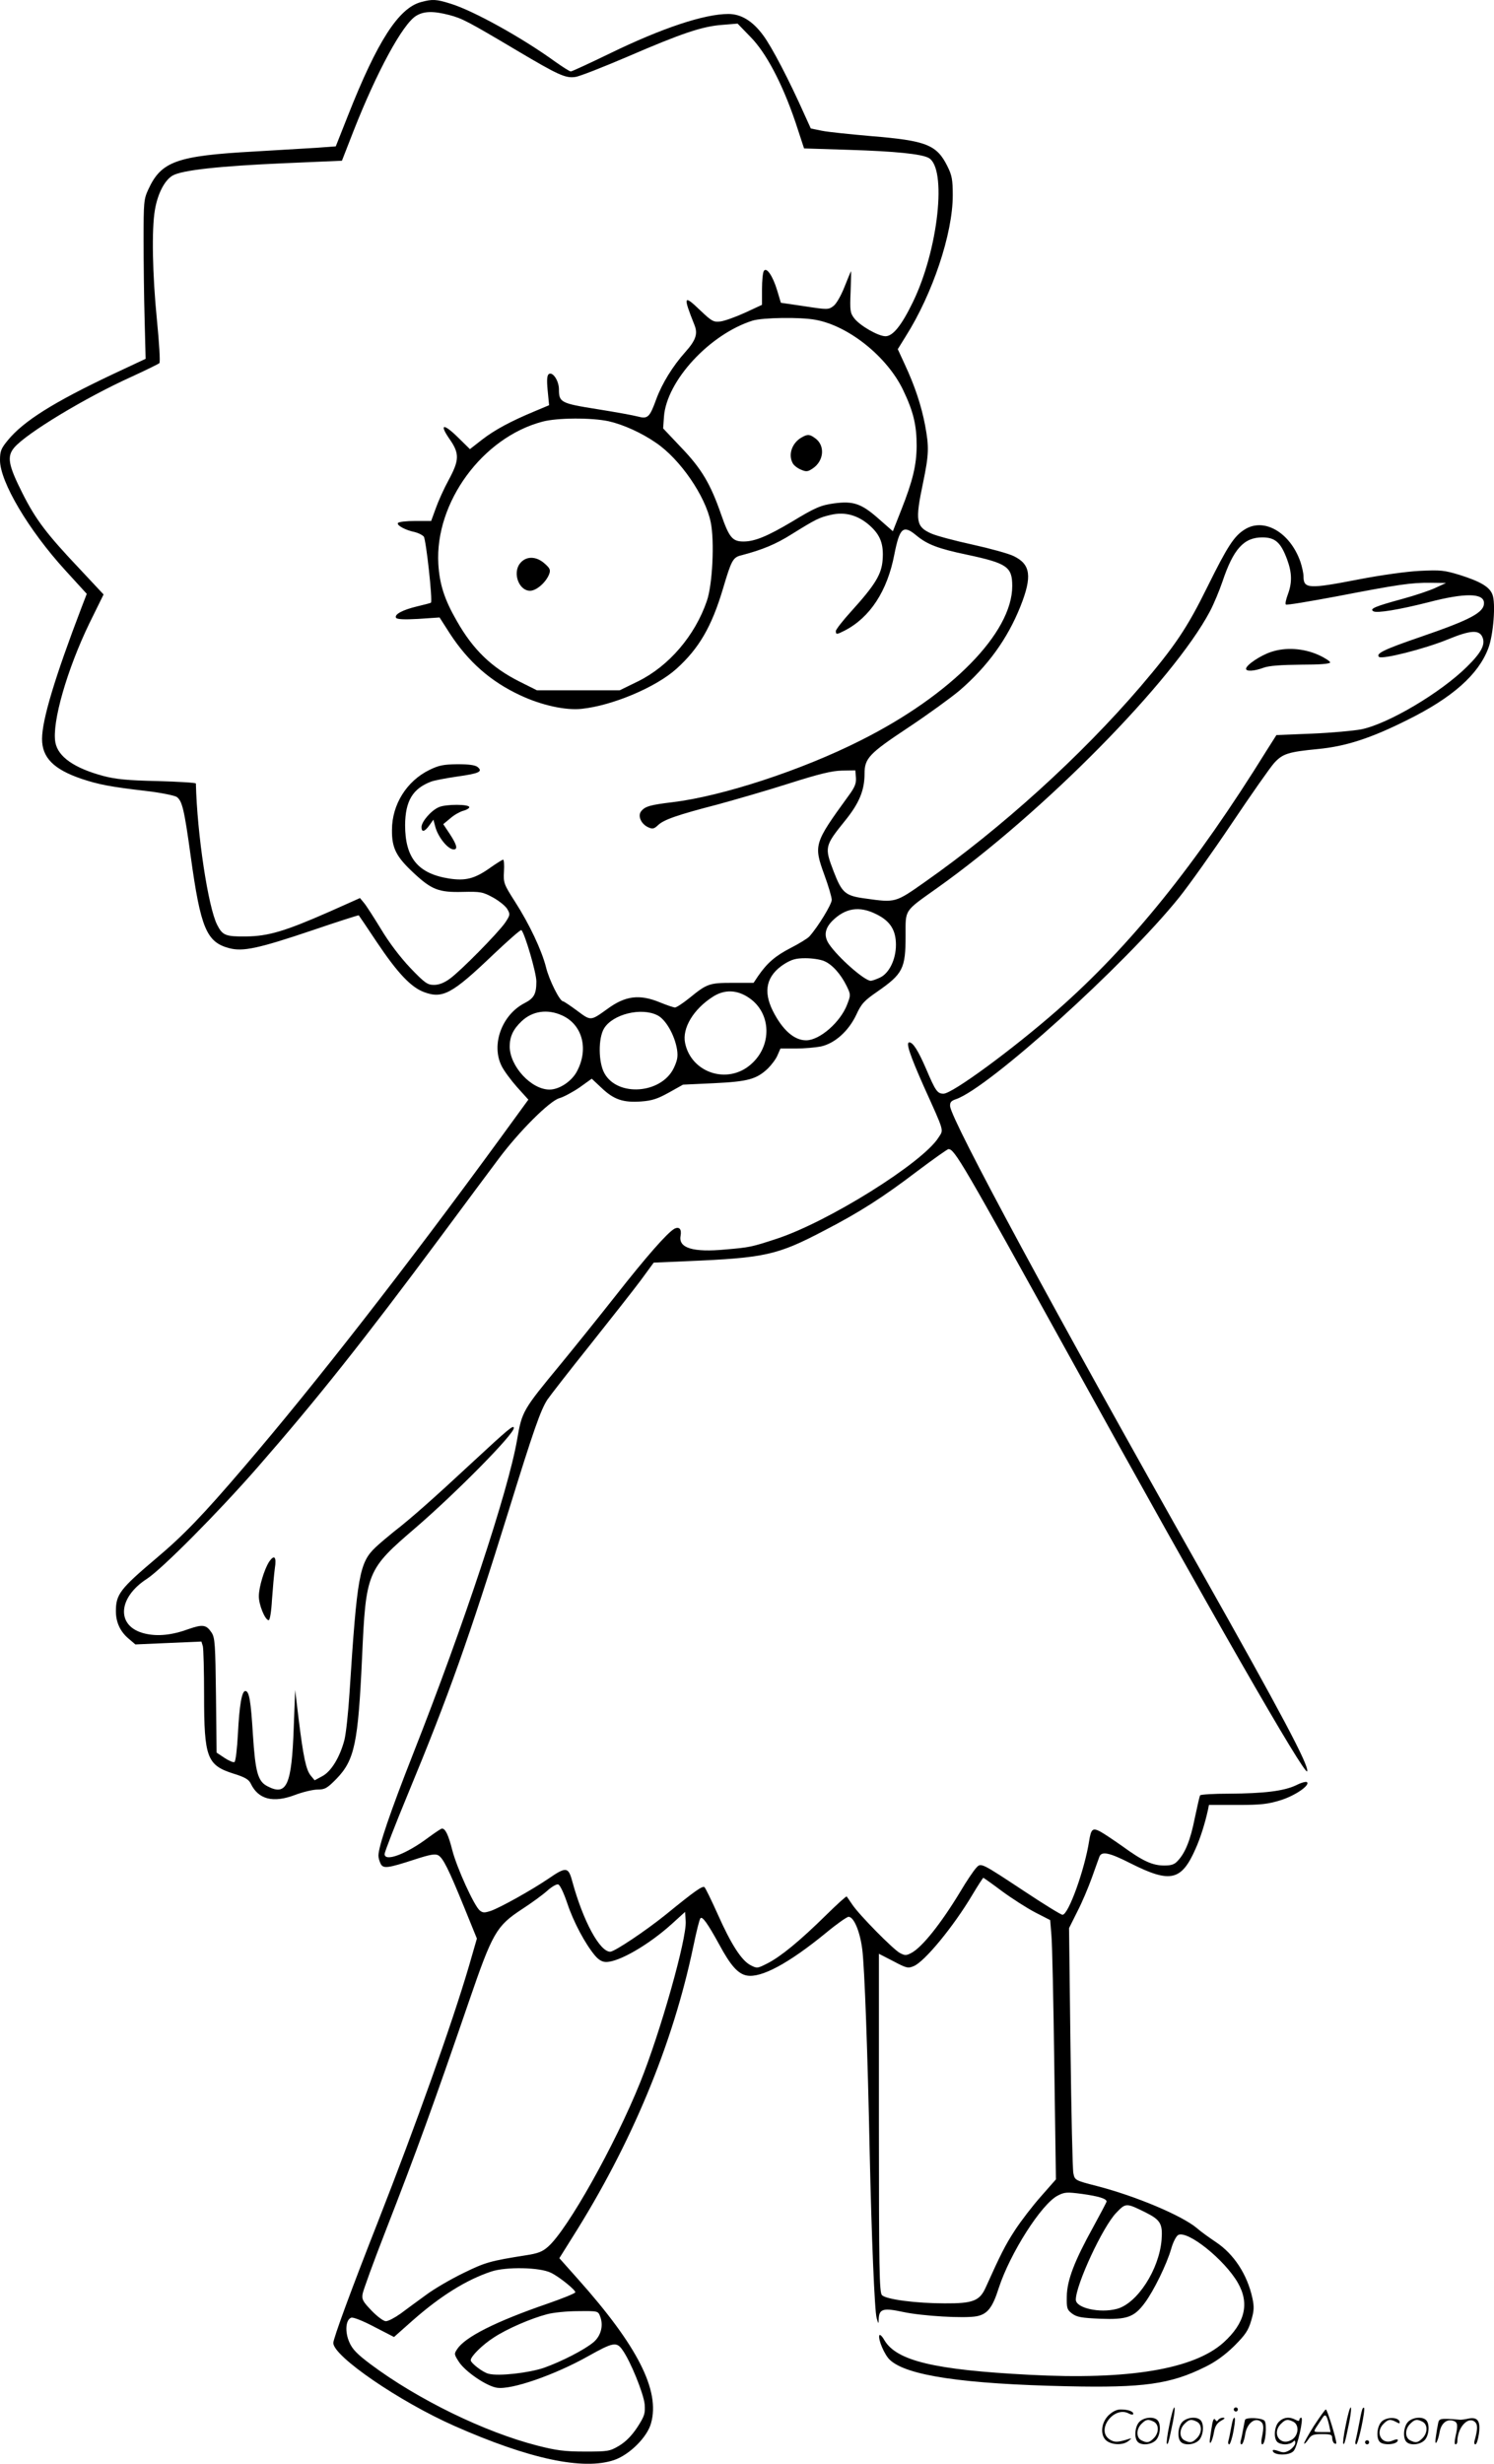 <svg version="1.0" xmlns="http://www.w3.org/2000/svg"
  viewBox="0 0 728.375 1200.248"
 preserveAspectRatio="xMidYMid meet">
<g transform="translate(-0.5,1200.801) scale(0.1,-0.1)"
fill="#000000" stroke="none">
<path d="M2058 11998 c-109 -29 -213 -189 -357 -554 l-59 -149 -94 -7 c-51 -3
-187 -11 -303 -18 -379 -21 -454 -48 -517 -185 -22 -47 -23 -63 -23 -245 0
-107 2 -282 5 -387 l5 -193 -160 -75 c-290 -137 -436 -229 -512 -322 -33 -40
-38 -53 -38 -97 0 -105 139 -340 318 -536 l105 -115 -25 -65 c-131 -343 -193
-549 -193 -642 0 -91 57 -148 192 -194 84 -28 141 -39 313 -59 71 -8 139 -22
151 -29 27 -19 37 -58 69 -291 48 -348 77 -417 187 -446 67 -18 142 -2 406 87
123 42 224 74 226 73 2 -2 41 -60 87 -129 102 -152 167 -221 231 -245 91 -34
137 -9 336 181 73 69 135 124 139 121 17 -17 73 -208 73 -250 0 -61 -11 -82
-58 -106 -110 -57 -163 -201 -112 -305 11 -23 45 -69 75 -103 l56 -62 -137
-188 c-461 -631 -904 -1199 -1246 -1598 -206 -241 -300 -338 -432 -449 -175
-148 -196 -175 -196 -257 0 -54 21 -99 61 -133 l34 -29 161 7 161 7 7 -23 c3
-13 6 -120 6 -238 0 -304 14 -341 142 -382 56 -17 76 -29 85 -48 37 -78 109
-97 217 -56 37 14 87 26 109 26 36 0 47 6 93 53 88 91 105 175 124 587 19 422
23 431 262 636 195 168 478 454 478 485 0 18 -26 -4 -202 -167 -184 -171 -301
-275 -383 -338 -27 -22 -67 -55 -88 -75 -80 -75 -91 -138 -128 -710 -6 -95
-17 -199 -25 -230 -22 -83 -64 -153 -108 -176 l-37 -20 -19 23 c-23 28 -36 90
-59 275 l-17 142 -7 -185 c-10 -279 -34 -333 -128 -284 -47 24 -59 68 -71 252
-10 164 -18 212 -37 212 -17 0 -29 -69 -36 -208 -4 -73 -11 -135 -17 -138 -5
-3 -27 6 -48 20 l-39 26 -3 278 c-3 248 -5 281 -21 306 -26 39 -43 42 -112 18
-82 -30 -152 -37 -214 -22 -140 33 -134 174 11 267 74 49 344 320 539 543 290
332 515 615 894 1125 114 154 240 323 279 375 101 136 251 285 298 298 21 6
64 29 98 52 l60 43 48 -45 c60 -57 105 -72 192 -66 55 4 81 13 137 44 l68 38
150 7 c166 8 208 19 264 72 18 18 40 47 47 65 l14 32 75 0 c41 0 96 5 122 10
68 15 134 74 172 153 25 55 39 70 103 114 125 87 138 112 138 273 0 130 -9
116 154 232 516 366 1151 1010 1330 1348 19 36 46 101 61 145 53 158 104 215
194 215 63 0 90 -24 121 -107 24 -65 25 -113 4 -170 -9 -24 -14 -46 -10 -50 3
-4 115 15 249 40 296 57 361 67 457 66 l75 -1 -50 -23 c-27 -13 -101 -38 -164
-55 -132 -36 -161 -48 -140 -60 17 -10 126 8 268 44 180 47 271 45 271 -4 0
-46 -65 -81 -313 -166 -175 -60 -215 -80 -199 -96 14 -14 224 39 338 86 107
44 150 47 166 11 16 -36 -4 -75 -74 -144 -128 -127 -384 -279 -516 -306 -37
-7 -145 -17 -241 -21 l-173 -7 -47 -74 c-346 -558 -664 -952 -1021 -1266 -218
-191 -512 -407 -555 -407 -30 0 -39 13 -85 121 -39 90 -64 129 -82 129 -18 0
4 -64 71 -215 102 -226 97 -209 72 -248 -76 -123 -542 -414 -793 -495 -119
-39 -129 -41 -246 -51 -158 -15 -230 7 -219 66 6 33 -6 47 -30 35 -34 -19
-134 -132 -288 -328 -82 -104 -202 -253 -267 -332 -185 -224 -188 -229 -212
-368 -43 -249 -260 -904 -507 -1530 -112 -285 -169 -452 -169 -496 0 -11 5
-28 11 -40 13 -24 33 -22 168 22 71 23 97 28 112 20 24 -13 50 -65 128 -256
l61 -150 -39 -135 c-82 -279 -257 -769 -442 -1241 -130 -330 -219 -572 -219
-594 0 -65 323 -286 590 -404 364 -161 629 -218 780 -166 75 26 161 112 179
179 45 159 -65 376 -357 703 l-90 101 62 99 c289 456 491 941 591 1419 15 72
30 134 35 138 9 11 35 -25 91 -127 56 -104 92 -144 135 -152 70 -13 204 59
385 207 53 44 103 79 111 79 26 0 56 -72 67 -160 11 -88 26 -496 36 -985 9
-415 24 -776 34 -810 9 -30 9 -30 10 -4 2 49 22 55 119 34 94 -20 298 -32 358
-21 53 10 78 42 108 137 55 169 208 410 288 451 33 17 44 18 119 8 79 -11 119
-23 119 -37 0 -3 -29 -58 -64 -122 -92 -166 -129 -261 -130 -340 -1 -58 1 -65
26 -84 23 -17 46 -21 136 -25 131 -5 166 7 218 77 44 59 108 190 129 264 9 32
24 61 34 67 46 24 226 -120 291 -233 58 -101 35 -196 -70 -291 -145 -130 -463
-183 -948 -157 -462 24 -645 68 -705 168 -11 20 -23 31 -25 24 -7 -20 26 -96
51 -119 81 -77 358 -118 868 -129 368 -8 500 10 669 94 50 24 97 58 142 102
55 55 69 76 83 124 14 47 15 67 6 109 -25 116 -91 216 -179 274 -31 21 -72 50
-90 66 -71 61 -297 157 -491 207 -105 27 -106 28 -113 62 -4 19 -10 295 -14
614 l-7 580 40 80 c23 44 54 118 71 165 17 47 33 93 37 103 11 28 49 20 153
-33 193 -97 247 -85 316 72 23 51 46 124 60 188 l5 25 138 0 c116 0 149 4 211
23 71 22 145 73 129 88 -4 4 -28 -2 -53 -15 -59 -28 -155 -40 -326 -41 -75 0
-139 -4 -142 -8 -3 -5 -14 -55 -26 -111 -21 -106 -46 -169 -83 -208 -16 -18
-31 -23 -66 -23 -58 0 -105 22 -204 94 -44 31 -92 63 -109 72 -36 19 -44 11
-53 -46 -22 -141 -101 -360 -130 -360 -7 0 -87 49 -179 110 -223 147 -218 145
-243 117 -11 -12 -46 -63 -76 -114 -95 -157 -187 -272 -239 -299 -24 -13 -32
-13 -56 0 -32 17 -198 185 -232 236 -13 19 -25 37 -27 39 -2 3 -47 -38 -101
-91 -128 -126 -220 -201 -284 -234 -51 -26 -52 -26 -85 -9 -44 24 -94 102
-159 248 -30 67 -59 126 -64 131 -9 9 -44 -15 -190 -134 -97 -78 -249 -180
-270 -180 -51 0 -132 149 -185 343 -19 71 -30 72 -116 13 -81 -55 -233 -140
-281 -157 -31 -10 -39 -10 -54 2 -27 22 -112 208 -134 294 -19 75 -34 105 -50
105 -5 0 -34 -20 -67 -44 -108 -81 -213 -120 -213 -80 0 9 51 141 114 293 199
480 298 759 492 1383 120 388 155 488 188 538 13 19 106 139 207 265 101 127
213 269 248 316 l63 86 161 7 c382 16 441 29 670 149 172 89 285 161 452 288
80 60 149 109 154 109 30 0 65 -60 596 -1020 680 -1231 1144 -2039 1153 -2011
9 28 -125 280 -520 980 -708 1253 -1214 2189 -1221 2260 -1 19 5 26 28 34 160
54 824 654 1088 982 49 61 165 224 259 364 94 140 186 271 205 292 41 45 68
54 213 68 136 13 257 52 435 141 221 109 348 222 396 350 25 65 37 221 20 262
-14 37 -58 63 -159 95 -76 23 -93 25 -195 20 -64 -3 -191 -21 -295 -41 -248
-48 -272 -47 -272 15 0 14 -7 46 -15 70 -50 143 -177 217 -271 158 -52 -32
-84 -81 -182 -279 -100 -203 -159 -290 -327 -487 -290 -338 -678 -690 -1050
-951 -145 -102 -143 -102 -292 -81 -97 13 -113 27 -153 130 -46 120 -45 125
55 249 69 85 95 148 95 229 0 75 22 98 212 224 95 63 208 145 251 181 137 118
234 252 297 410 58 146 50 205 -33 245 -24 12 -115 37 -201 56 -87 19 -177 43
-201 54 -74 33 -79 61 -40 246 29 140 30 175 10 282 -18 94 -49 189 -98 294
l-35 76 39 63 c131 207 229 500 229 686 0 77 -4 98 -26 142 -52 105 -103 125
-373 147 -102 9 -210 20 -239 26 l-54 11 -30 66 c-75 168 -160 332 -203 389
-51 69 -107 103 -169 103 -117 0 -324 -69 -575 -191 -101 -49 -188 -89 -193
-89 -6 0 -40 22 -77 48 -160 116 -398 248 -509 282 -70 22 -89 23 -144 8z
m137 -63 c64 -17 89 -30 330 -173 199 -118 237 -136 284 -129 20 2 136 48 258
100 262 113 362 147 461 154 l73 6 63 -65 c77 -78 156 -229 220 -418 l41 -125
220 -7 c225 -7 351 -20 387 -39 91 -49 48 -448 -77 -704 -55 -113 -97 -165
-133 -165 -35 0 -124 51 -152 87 -20 26 -22 37 -18 130 2 56 3 101 2 100 -1
-1 -16 -36 -32 -77 -17 -43 -40 -83 -54 -93 -24 -18 -29 -18 -140 -1 l-116 17
-18 60 c-21 70 -52 116 -65 95 -5 -7 -9 -47 -9 -89 l0 -76 -82 -38 c-46 -21
-99 -40 -120 -43 -34 -4 -42 0 -98 53 -83 80 -86 72 -29 -71 17 -42 6 -74 -44
-130 -62 -69 -115 -155 -143 -232 -32 -88 -41 -96 -90 -83 -22 6 -111 22 -199
36 -176 28 -185 33 -185 96 0 42 -30 87 -49 75 -9 -6 -11 -28 -6 -80 l7 -72
-69 -29 c-118 -49 -196 -91 -258 -139 l-59 -46 -57 56 c-72 71 -94 68 -43 -6
50 -71 49 -103 -4 -201 -22 -40 -50 -102 -62 -136 l-23 -63 -78 0 c-43 0 -80
-4 -84 -10 -7 -11 37 -35 82 -44 17 -4 37 -14 44 -22 11 -14 44 -313 35 -322
-2 -2 -33 -10 -67 -18 -71 -17 -113 -39 -103 -56 5 -7 39 -9 109 -5 l103 7 50
-78 c90 -138 199 -234 343 -301 104 -49 223 -75 301 -66 150 16 361 105 461
195 110 99 172 206 227 391 41 138 48 152 90 162 103 27 168 54 247 104 116
72 132 80 189 93 69 16 132 -2 188 -51 53 -47 70 -91 64 -169 -5 -70 -37 -122
-152 -249 -42 -46 -76 -90 -76 -97 0 -18 4 -18 43 2 124 64 208 193 242 370
26 131 43 147 107 94 54 -45 108 -65 246 -94 197 -42 222 -59 222 -153 0 -228
-298 -531 -739 -752 -289 -146 -676 -272 -917 -301 -108 -13 -134 -20 -153
-44 -18 -22 -1 -62 34 -78 21 -10 29 -8 48 10 28 27 94 50 291 101 84 23 241
68 347 102 148 47 210 62 259 63 l65 1 3 -35 c2 -28 -5 -47 -37 -90 -167 -230
-170 -238 -117 -384 20 -54 36 -109 36 -122 0 -21 -66 -130 -109 -178 -9 -10
-50 -35 -91 -56 -74 -38 -115 -73 -159 -137 l-22 -33 -102 0 c-114 0 -125 -4
-211 -74 -31 -25 -63 -46 -70 -46 -7 0 -40 11 -74 25 -100 41 -169 32 -257
-33 -81 -58 -79 -58 -146 -8 -34 25 -65 46 -69 46 -16 0 -68 104 -83 166 -21
83 -81 210 -151 319 -55 86 -57 92 -54 148 2 31 0 57 -4 57 -4 0 -33 -18 -64
-40 -75 -53 -119 -64 -199 -52 -152 24 -215 100 -215 261 1 117 37 177 126
211 15 6 73 17 128 25 107 15 126 24 100 46 -12 10 -43 14 -99 14 -68 -1 -90
-5 -137 -28 -110 -54 -182 -168 -182 -292 -1 -89 21 -131 106 -210 87 -81 122
-95 238 -92 88 2 99 0 150 -28 30 -17 61 -42 69 -57 14 -24 13 -29 -12 -66
-36 -51 -216 -234 -269 -272 -27 -20 -53 -30 -77 -30 -32 0 -45 9 -116 83 -50
53 -103 123 -142 188 -35 57 -72 115 -83 128 l-20 24 -148 -66 c-216 -95 -298
-120 -408 -121 -99 -1 -114 5 -140 56 -44 85 -98 441 -104 689 0 4 -84 9 -187
12 -146 3 -205 9 -265 25 -141 38 -220 93 -233 163 -18 96 57 356 166 581 l69
140 -117 125 c-162 171 -214 240 -279 369 -69 137 -76 178 -40 221 58 69 345
243 571 345 72 33 133 63 137 67 5 4 -1 99 -12 211 -22 221 -26 440 -10 534
13 79 47 146 87 169 46 26 225 46 547 60 l278 12 57 146 c113 287 239 520 305
560 38 23 83 24 161 4z m1786 -1485 c161 -29 348 -179 426 -340 51 -106 67
-172 67 -275 -1 -93 -18 -167 -75 -311 l-41 -104 -73 64 c-81 71 -121 84 -212
72 -67 -9 -94 -21 -208 -90 -118 -70 -180 -96 -235 -96 -54 0 -70 19 -109 131
-52 150 -96 224 -195 327 l-88 93 4 57 c13 175 223 402 432 468 49 15 233 18
307 4z m-1009 -494 c71 -16 160 -56 231 -105 118 -80 241 -259 267 -387 19
-91 9 -304 -19 -384 -58 -169 -185 -317 -335 -391 l-90 -44 -201 0 -202 0 -84
42 c-136 68 -227 155 -307 296 -60 104 -84 178 -90 278 -17 299 215 616 508
693 71 19 237 20 322 2z m1306 -2402 c67 -33 95 -77 95 -149 0 -71 -33 -138
-77 -159 -19 -9 -39 -16 -46 -16 -30 0 -160 114 -204 180 -25 38 -20 74 16
111 64 64 133 75 216 33z m-255 -228 c39 -16 81 -63 110 -122 20 -42 20 -43 2
-90 -33 -86 -134 -174 -200 -174 -58 0 -115 50 -162 143 -49 98 -31 173 56
229 36 22 56 28 103 28 32 0 73 -6 91 -14z m-365 -180 c108 -74 112 -233 8
-323 -113 -100 -291 -42 -321 104 -15 72 41 165 135 225 57 37 119 35 178 -6z
m-912 -85 c101 -46 131 -169 68 -279 -27 -45 -84 -82 -130 -82 -89 0 -194 114
-194 210 0 48 17 84 57 122 53 51 127 62 199 29z m464 1 c41 -20 85 -98 96
-168 5 -35 1 -53 -17 -91 -62 -124 -273 -139 -337 -24 -30 53 -31 171 -2 219
42 69 181 104 260 64z m1680 -4267 c49 -36 121 -82 161 -103 l74 -38 6 -74 c4
-41 10 -326 14 -632 l8 -557 -73 -83 c-40 -45 -97 -119 -127 -165 -47 -72 -70
-118 -143 -280 -29 -64 -62 -77 -200 -76 -137 0 -285 19 -305 40 -13 12 -15
129 -15 839 l0 824 70 -36 c64 -34 72 -36 100 -24 53 22 194 193 286 348 27
45 51 82 53 82 2 0 43 -29 91 -65z m-2119 -60 c30 -90 87 -197 135 -254 18
-21 35 -31 54 -31 63 0 207 83 320 185 l65 59 3 -45 c6 -85 -124 -543 -222
-786 -123 -305 -354 -717 -449 -800 -28 -25 -50 -33 -109 -42 -171 -27 -197
-34 -303 -86 -60 -29 -143 -77 -183 -107 -40 -29 -96 -70 -124 -91 -28 -20
-60 -37 -72 -37 -11 0 -42 23 -69 51 -43 45 -49 55 -44 83 3 17 53 155 112
306 152 390 234 616 407 1120 114 332 133 365 256 446 48 31 104 72 125 91 21
19 45 33 53 31 9 -2 27 -40 45 -93z m2821 -1506 c71 -36 82 -55 76 -133 -12
-145 -119 -310 -218 -336 -83 -22 -200 4 -200 45 0 72 131 355 197 423 47 49
48 49 145 1z m-2901 -293 c40 -19 119 -83 119 -95 0 -5 -62 -30 -137 -56 -250
-86 -401 -162 -439 -221 -16 -23 -15 -26 9 -63 32 -48 134 -117 184 -125 70
-12 285 63 448 155 118 66 136 70 164 30 40 -55 104 -214 109 -266 3 -45 0
-56 -36 -112 -28 -42 -56 -70 -89 -90 -46 -27 -54 -28 -168 -28 -99 0 -140 6
-230 29 -258 66 -584 225 -814 397 -64 48 -88 72 -103 107 -22 50 -18 109 9
119 9 4 57 -15 112 -44 l97 -50 89 79 c136 120 262 199 385 240 72 24 237 21
291 -6z m240 -213 c17 -44 4 -94 -32 -125 -44 -37 -155 -94 -242 -125 -74 -25
-221 -42 -270 -29 -27 6 -87 52 -87 66 0 19 58 76 113 111 64 42 179 92 259
113 29 8 97 15 151 15 97 1 98 1 108 -26z M2145 8076 c-38 -16 -85 -71 -85
-97 0 -27 15 -24 38 8 l20 28 8 -30 c12 -52 62 -115 91 -115 21 0 15 23 -19
75 l-32 48 35 29 c18 16 47 32 62 36 16 4 29 12 30 17 3 16 -114 16 -148 1z
M3915 9878 c-48 -26 -69 -84 -45 -127 5 -10 23 -24 40 -31 25 -11 34 -10 56 5
57 37 63 114 12 149 -26 19 -36 19 -63 4z M2540 9263 c-37 -47 -5 -133 49
-133 31 0 77 40 93 80 8 21 5 29 -21 52 -42 38 -92 38 -121 1z M6202 8832
c-52 -17 -122 -64 -122 -82 0 -14 39 -12 85 5 27 10 85 14 183 15 93 0 142 4
142 11 0 5 -25 22 -56 36 -73 33 -161 39 -232 15z M1316 4398 c-23 -37 -48
-120 -49 -163 -2 -41 30 -120 48 -120 6 0 13 44 16 100 4 55 10 124 14 153 9
57 -3 69 -29 30z M5706 194 c-10 -47 -15 -88 -12 -91 5 -6 9 7 30 110 7 37 10
67 6 67 -4 0 -15 -39 -24 -86z M6020 270 c0 -5 5 -10 10 -10 6 0 10 5 10 10 0
6 -4 10 -10 10 -5 0 -10 -4 -10 -10z M6566 194 c-10 -47 -15 -88 -12 -91 5 -6
9 7 30 110 7 37 10 67 6 67 -4 0 -15 -39 -24 -86z M6646 269 c-3 -8 -10 -41
-16 -74 -6 -33 -14 -68 -16 -77 -3 -10 -1 -18 3 -18 10 0 46 171 38 178 -2 3
-7 -1 -9 -9z M5409 241 c-38 -38 -41 -101 -7 -125 29 -20 79 -20 104 0 18 14
18 15 1 10 -53 -17 -69 -17 -92 -2 -69 45 21 166 94 126 12 -6 21 -7 21 -1 0
12 -25 21 -62 21 -19 0 -39 -10 -59 -29z M6410 189 c-28 -45 -49 -83 -47 -85
2 -3 12 7 21 21 14 21 24 25 66 25 43 0 50 -3 50 -19 0 -11 5 -23 10 -26 6 -3
10 -3 10 1 0 20 -44 164 -51 164 -4 0 -30 -37 -59 -81z m75 4 l7 -33 -42 0
c-42 0 -42 0 -28 23 8 12 21 32 29 44 15 25 22 18 34 -34z M5560 210 c-22 -22
-27 -79 -8 -98 19 -19 66 -14 88 8 22 22 27 79 8 98 -19 19 -66 14 -88 -8z
m71 0 c25 -14 25 -54 -1 -80 -23 -23 -33 -24 -61 -10 -25 14 -25 54 1 80 23
23 33 24 61 10z M5770 210 c-22 -22 -27 -79 -8 -98 19 -19 66 -14 88 8 22 22
27 79 8 98 -19 19 -66 14 -88 -8z m71 0 c25 -14 25 -54 -1 -80 -23 -23 -33
-24 -61 -10 -25 14 -25 54 1 80 23 23 33 24 61 10z M5916 204 c-3 -16 -8 -47
-11 -69 -8 -51 10 -26 19 27 5 27 15 42 34 53 18 10 22 14 10 15 -9 0 -20 -5
-24 -11 -5 -8 -9 -8 -14 1 -5 8 -10 3 -14 -16z M6017 223 c-2 -4 -7 -26 -11
-48 -4 -22 -9 -48 -12 -57 -3 -10 -1 -18 4 -18 4 0 14 28 20 62 11 58 10 81
-1 61z M6075 220 c-1 -3 -5 -23 -9 -45 -4 -22 -9 -48 -12 -57 -3 -10 -1 -18 4
-18 5 0 13 20 17 45 7 53 44 87 74 68 17 -11 19 -28 8 -80 -4 -18 -3 -33 2
-33 16 0 24 99 11 115 -12 14 -87 18 -95 5z M6240 210 c-22 -22 -27 -79 -8
-98 7 -7 24 -12 38 -12 14 0 31 5 38 12 9 9 12 8 12 -5 0 -9 -12 -24 -26 -34
-21 -13 -32 -15 -55 -6 -16 6 -29 8 -29 3 0 -24 81 -27 102 -2 18 19 50 162
37 162 -5 0 -9 -5 -9 -10 0 -7 -6 -7 -19 0 -30 16 -59 12 -81 -10z m71 0 c29
-16 25 -65 -6 -86 -56 -37 -103 28 -55 76 23 23 33 24 61 10z M6741 211 c-23
-23 -28 -80 -9 -99 19 -19 88 -13 88 9 0 5 -11 4 -24 -2 -54 -25 -89 38 -46
81 23 23 33 24 62 9 16 -9 19 -8 16 3 -8 22 -64 22 -87 -1z M6870 210 c-22
-22 -27 -79 -8 -98 19 -19 66 -14 88 8 22 22 27 79 8 98 -19 19 -66 14 -88 -8z
m71 0 c25 -14 25 -54 -1 -80 -23 -23 -33 -24 -61 -10 -25 14 -25 54 1 80 23
23 33 24 61 10z M7016 201 c-3 -14 -8 -44 -11 -66 -8 -51 10 -26 19 27 8 41
35 63 66 53 22 -7 24 -21 11 -77 -5 -22 -5 -38 0 -38 5 0 9 6 9 13 0 68 51
125 85 97 15 -13 15 -35 -1 -92 -3 -10 -1 -18 4 -18 6 0 13 23 17 50 9 63 -5
84 -49 76 -17 -4 -35 -6 -41 -6 -101 8 -104 7 -109 -19z M6660 110 c0 -5 5
-10 10 -10 6 0 10 5 10 10 0 6 -4 10 -10 10 -5 0 -10 -4 -10 -10z"/>
</g>
</svg>
